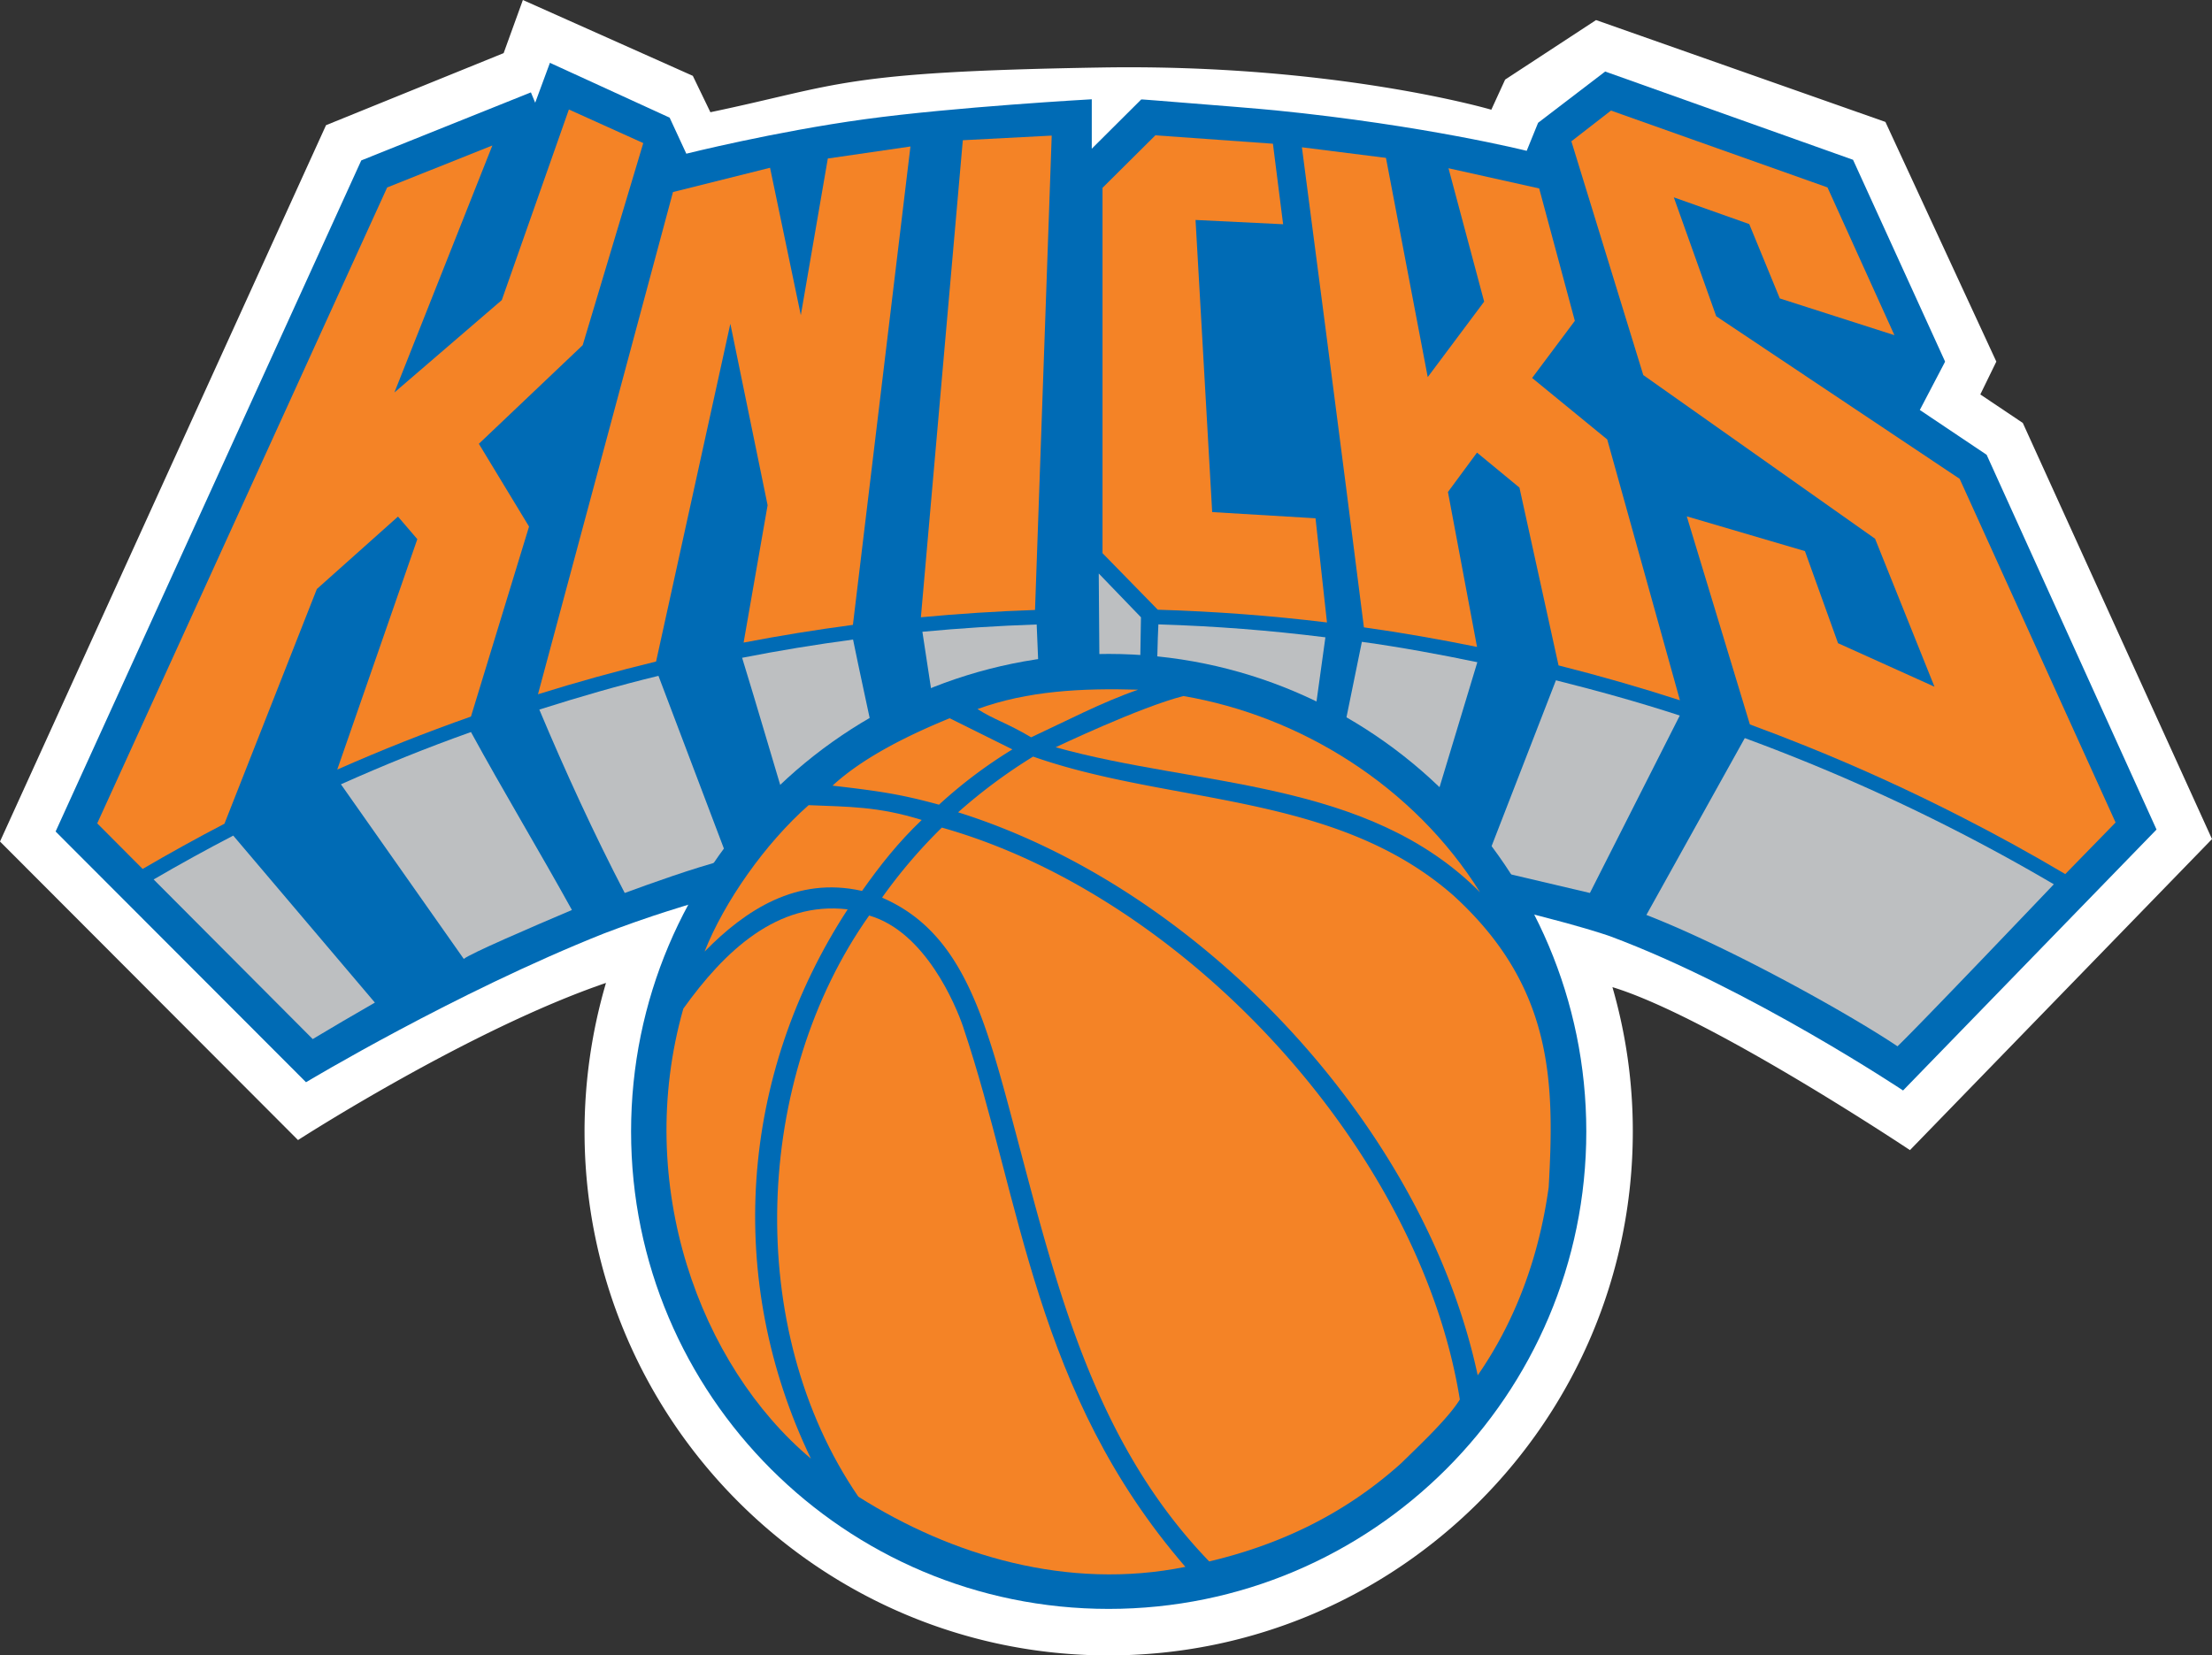 <svg xmlns="http://www.w3.org/2000/svg" viewBox="0 0 868.43 650.1"><rect x="0" y="0" width="868.43" height="650.1" fill="#333333" stroke="none"/><defs><style>.cls-1{fill:#fff;}.cls-2{fill:#006bb5;}.cls-3{fill:#f48326;}.cls-4{fill:#bdbfc1;}</style></defs><title>Asset 12</title><g id="Layer_2" data-name="Layer 2"><g id="NY_KNICKS_PRI"><path class="cls-1" d="M435.25,650.1c-113.41,0-205.74-92.31-205.76-205.75A207.55,207.55,0,0,1,237.91,386C184.2,404.33,117,447.71,117,447.71L0,330.47,128,49.16l69.73-28.3L205.28,0,272,29.78l6.9,14.29c51-10.68,50.56-15.87,153.4-17.56C524,25,585.46,43.07,585.49,43.09l5.42-11.83,35.7-23.38,113.6,40L783.76,142l-6.29,12.9,16.68,11.19,74.28,163.42L749.85,451.66s-78.4-52.3-116.81-64a203.27,203.27,0,0,1,8,56.68c0,113.44-92.27,205.75-205.75,205.75Z"/><path class="cls-2" d="M780.1,178.92l-.15-.33-.3-.2L753.72,161l9.64-18.42.27-.56-.24-.58L727.73,63.24l-.23-.49-.51-.18L630.87,28.33l-.65-.25-.58.43L604.15,48l-.27.2-.15.33-4.35,10.7s-39.87-10-98.42-15.87c-5.93-.6-21.87-1.9-47.28-3.91l-2.48-.19-2.58-.19-.6,0-.39.41-19,18.92,0-19.41s-53.9,3-89.18,7.84-70,13.53-70,13.53L262.9,46.2l-47-21.53-5.78,15.67-1.69-4.06L141.83,63l-120,263.54L120.14,425s58.41-35.12,117-58.43c0,0,9.38-3.61,19.18-6.87,26.25-8.69,94.41-29,160.49-29h.76c2.65,0,5.25.06,7.9.11,44.89,1.26,97.26,11.13,133.43,18.54,52.22,10.72,73.24,18.33,73.24,18.33,54.68,20.37,115,60.56,115,60.56l99.51-102.47L780.1,178.92Z"/><path class="cls-3" d="M769.38,188.05l-95.59-63.86L657.14,77.5,686.75,88l12,29.2,45,14.43L717.47,73.6l-85-30.18L616.92,55.49l28.23,91.8,91,64.27,23.32,58.12-37.86-17.09-13-36.17-46.38-13.64L687,284.49q11.46,4.22,22.75,8.78,31,12.53,60.66,27.73,20.51,10.47,40.41,22.26L830.58,323l-61.2-134.92Z"/><path class="cls-3" d="M124.39,231.32l31.86-28.45,7.59,8.86L132.4,302.22q25.8-11.42,52.5-20.82l22.8-74.61L188,174.28l40.77-38.73,23.78-79.36L223.34,43,197,117.85l-42.16,36.28,38.46-97L152,73.62,38.17,323.34,56,341.24Q71.8,332,88.12,323.48l36.27-92.16Z"/><path class="cls-3" d="M412.9,53.25,378,55.07,361.54,242.41q22.27-2.1,44.81-2.87L412.9,53.25Z"/><path class="cls-3" d="M516.44,203.53,475.9,201.1,469.37,86.38l34.38,1.68-4-31.62-46.15-3.3L432.85,73.76l0,143.48,21.69,22.2q33.56,1,66.43,5l-4.5-40.93Z"/><path class="cls-3" d="M286.74,127.18l14.62,71.22-9.42,53.95q21.17-4.07,42.86-6.95l.05,0L357.44,57.53,325,62.25,314.4,123.77,302.32,65.88l-38.11,9.54-53,197.22q22.86-7.14,46.37-12.86l29.15-132.6Z"/><path class="cls-3" d="M568.49,193.18l11.38-15.44,16.66,13.74,15.35,69.83Q636,267.39,659.54,275L631,172.58l-29.49-24.15L618.28,126l-14-52-35.6-7.93,14,52.38-22.15,29.64L544.13,62l-33-4.16s16.55,126.28,24.34,188.53c15,2.1,29.7,4.69,44.41,7.68l-11.42-60.86Z"/><path class="cls-4" d="M366.65,278s13.74-8,41.25-11.1L407,245.24q-22.59.76-44.87,2.86c1.28,8.45,3.22,21.08,4.55,29.9Z"/><path class="cls-4" d="M454,265.58c11.18,1.32,23.13,4.95,33.64,7.92,9.49,2.29,19.72,6.38,28.1,10.08l4.61-33.3c-22.1-2.75-43-4.38-65.57-5.08-.36,6.48-.36,15.57-.78,20.38Z"/><path class="cls-4" d="M309.4,318.38c12.79-9.5,20.5-19.29,33.94-27.49-2.56-12.11-6-27.76-8.43-39.73q-22,2.93-43.55,7.16c5.52,17.92,12.53,42,18,60.06Z"/><path class="cls-4" d="M526.87,290.32c12.46,7.2,22.18,15.37,33.35,26.2l2.2,1.7L580,260.05c-15.18-3.14-29.91-5.85-45.33-8l-7.81,38.29Z"/><path class="cls-4" d="M582.28,340.82l41.92,9.86L659.48,281c-16.27-5.3-31.94-9.64-48.62-13.84l-28.58,73.68Z"/><path class="cls-4" d="M245.26,350.68c10.94-4,26.18-9.53,40.5-13.33l-27.25-71.94c-16.41,4-30.77,8.18-46.77,13.25,10.11,24.09,21.49,48.89,33.52,72Z"/><path class="cls-4" d="M182.09,376.58c2.42-2.07,26.23-12.34,42.45-19.22C212.2,335,197.31,310.24,184.9,287.48,167.15,293.8,151,300.36,133.85,308l48.24,68.59Z"/><path class="cls-4" d="M122.77,408.05c7.56-4.56,15.57-9.22,24.41-14.32L91.57,328.15Q75.7,336.4,60.32,345.37l62.45,62.68Z"/><path class="cls-4" d="M646.39,359.31c33.37,13,80,39.11,98.57,51.58,8.54-8.19,55-56.93,61.37-63.62A751.74,751.74,0,0,0,685,289.86l-38.63,69.45Z"/><polygon class="cls-4" points="447.57 264.49 431.66 263.94 431.37 225.22 447.94 242.41 447.57 264.49 447.57 264.49"/><path class="cls-2" d="M435.25,256.8c-103.53,0-187.49,84-187.49,187.55s84,187.48,187.49,187.48,187.53-84,187.53-187.48S538.84,256.84,435.25,256.8Z"/><path class="cls-3" d="M446.82,270.85c-14.41,5-28.28,12.34-42,18.7-9.37-5.6-14.72-7-21.06-11.09,19.71-7.19,40.94-8.25,63.06-7.61Z"/><path class="cls-3" d="M581.12,350.46c-44.18-44.52-110.45-41.3-166.66-57,0,0,33.06-15.78,50.15-20.12,45.95,7.84,90.42,35.32,116.51,77.15Z"/><path class="cls-3" d="M332.77,357.15c-42.45,65.14-48.22,145.36-14.41,215.66-43.65-36.68-69.66-107.74-50.09-176.7,16.09-22.45,36.73-42.28,64.5-39Z"/><path class="cls-3" d="M378.21,403.52c22.88,68,27.92,143.3,87.17,211.8-46.19,9.36-91.93-4.48-128.4-27.57-45.22-66-41-164.31,4.25-228.22,22,6.33,34,35.11,37,44Z"/><path class="cls-3" d="M346.43,352.31A204.5,204.5,0,0,1,369.77,325c96.05,27.12,187.66,126.75,203.36,224.6-4.56,7.39-15.55,17.69-23,25-23.86,21.49-50.16,32.6-75.39,38.59-44.87-46.5-59.63-106.9-75.48-166.49-12.16-45.69-20.63-80.16-52.83-94.13l-.05-.27Z"/><path class="cls-3" d="M570.89,351.91c-46.4-40.94-111-35.71-165.29-54.79A209.81,209.81,0,0,0,376.15,319c96.09,30.12,183.23,124,204,221.1,15.08-21.74,24.15-47,27.86-73.84,2.33-41.13,1.92-78.58-37.12-114.34Z"/><path class="cls-3" d="M361.87,322c-9.29,8.89-16.23,17.67-23.47,27.92l-.17-.09c-25.47-5.68-45.52,7.46-61.61,23.86,7.65-19.42,23.77-42.46,40.85-57.5,15.72.67,27.18.45,44.4,5.81"/><path class="cls-3" d="M368.66,316a185.86,185.86,0,0,1,28.81-21.71l-24.62-12.23c-16.4,6.7-34,15.41-46,26.47,18.61,2.17,26.58,3.33,41.78,7.47Z"/></g></g></svg>